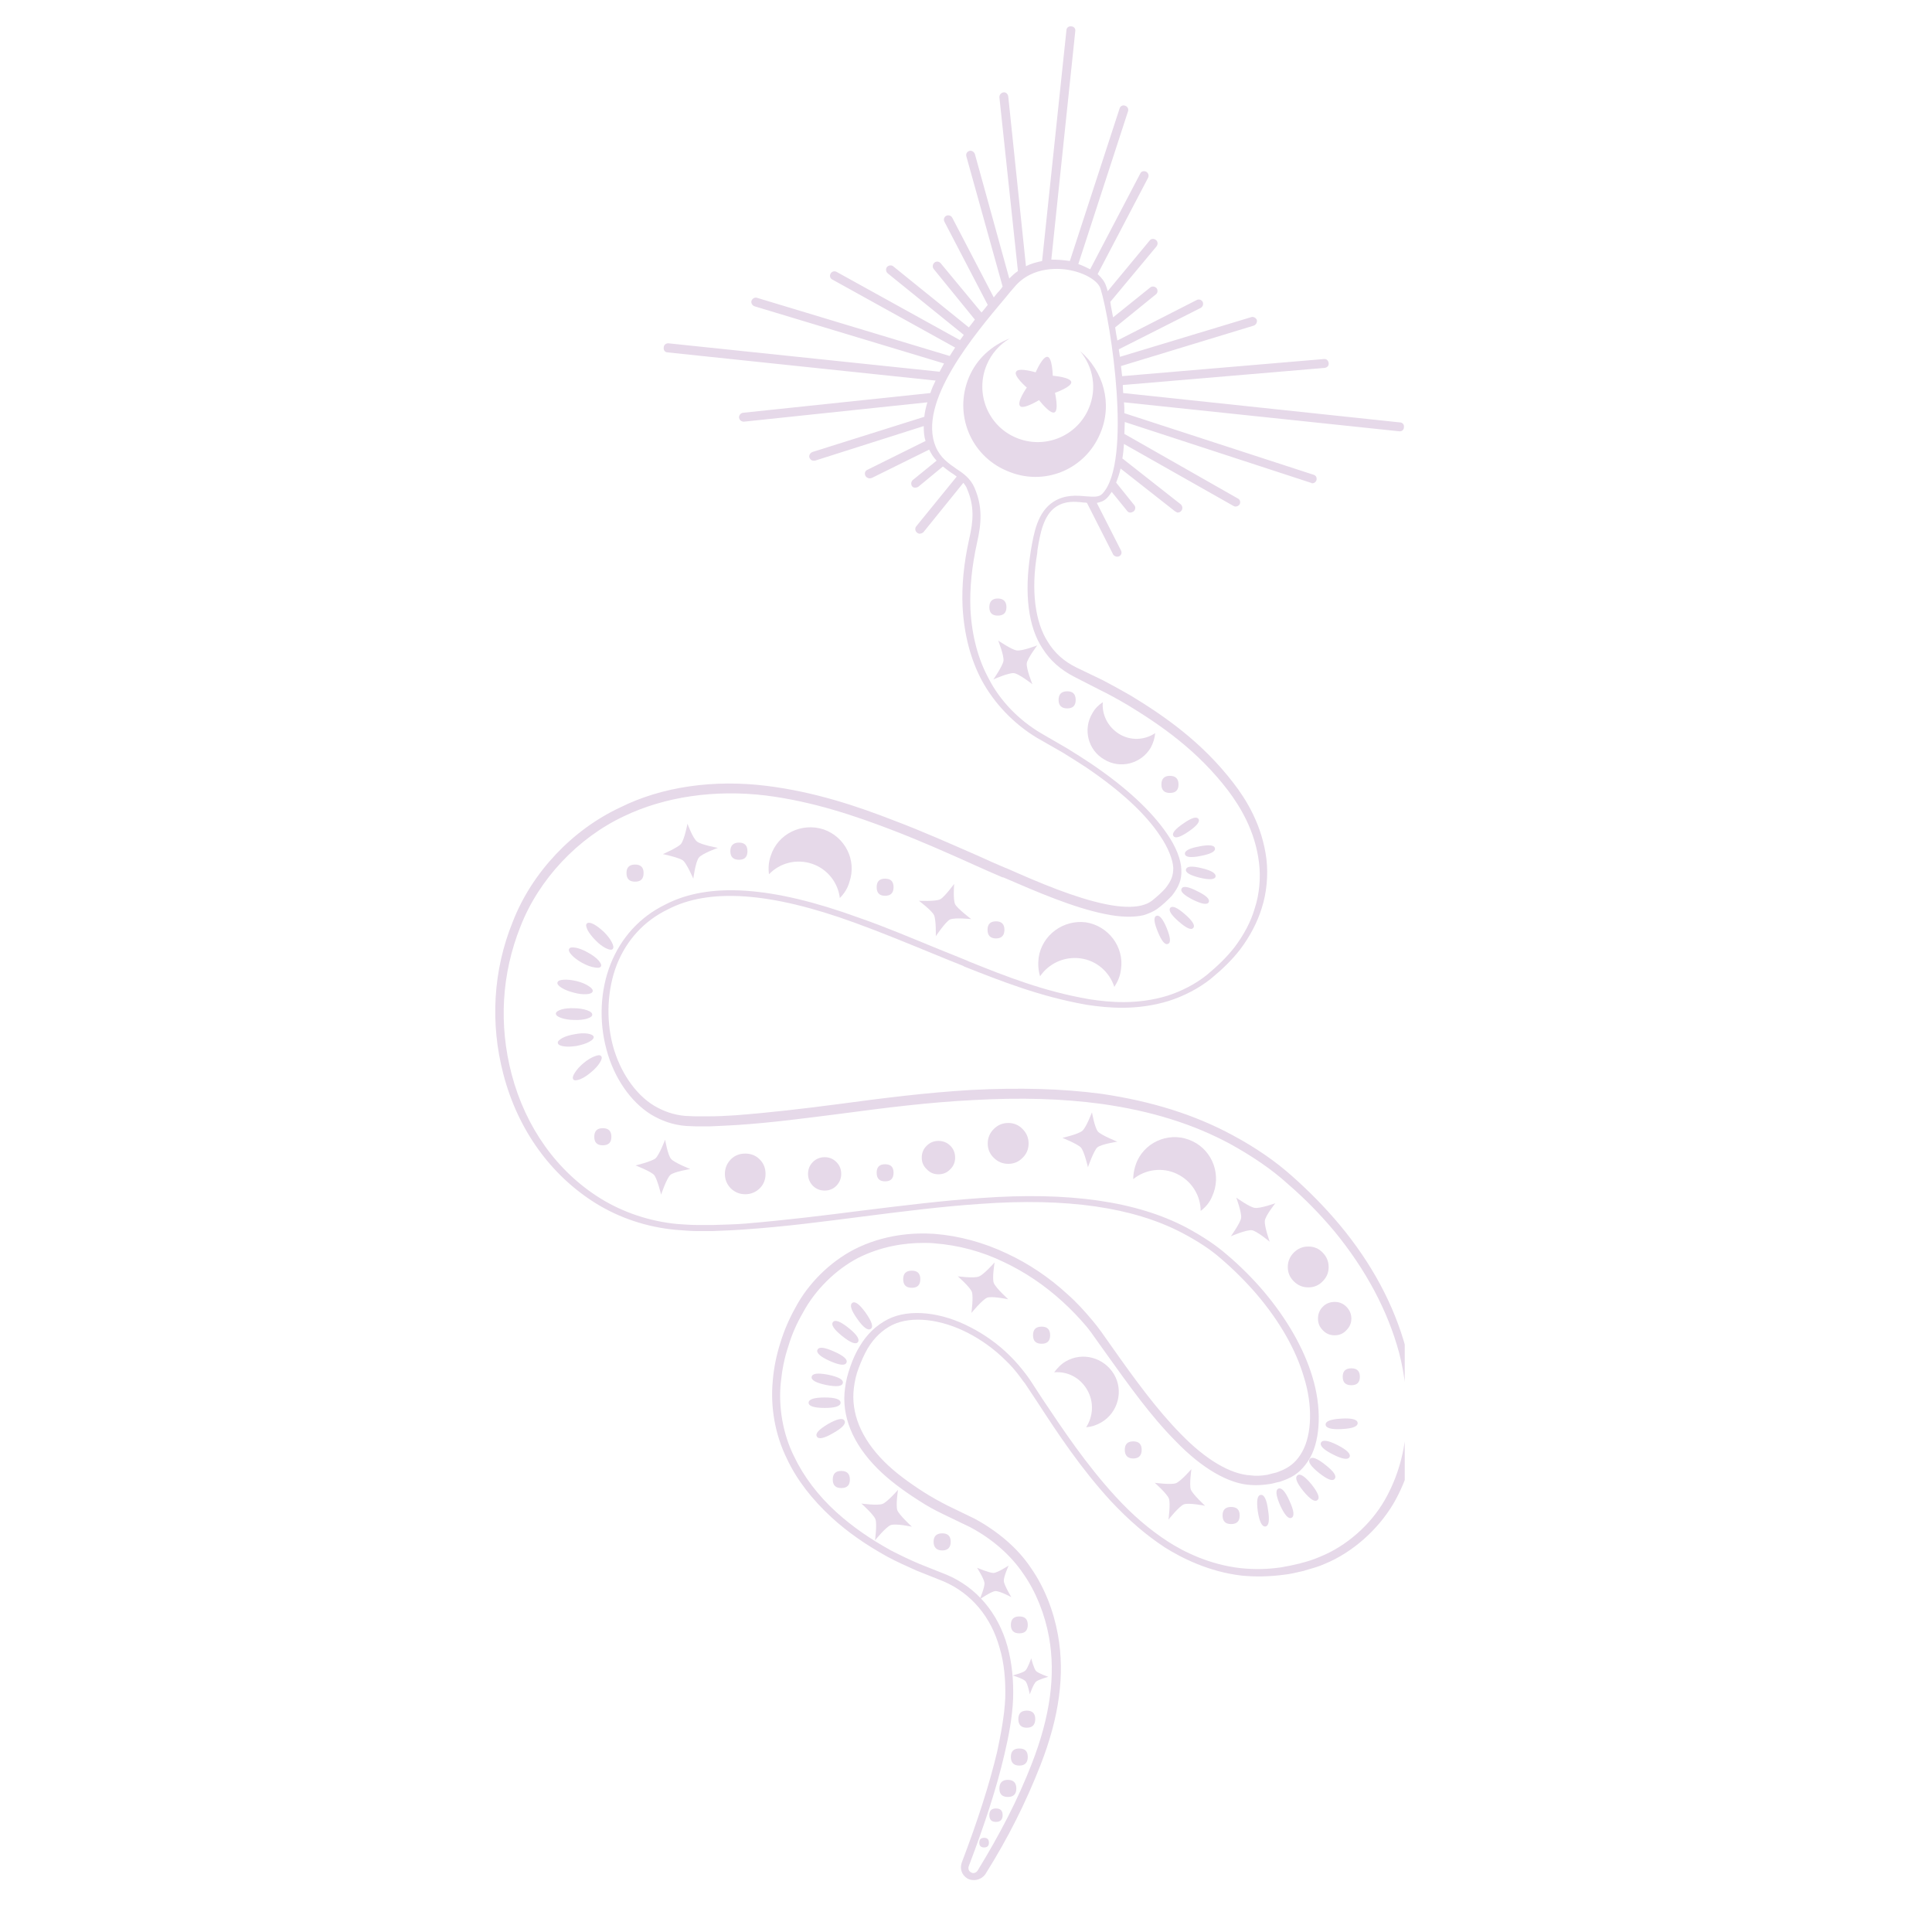<svg xmlns="http://www.w3.org/2000/svg" xmlns:xlink="http://www.w3.org/1999/xlink" width="50" viewBox="0 0 37.5 37.5" height="50" preserveAspectRatio="xMidYMid meet"><defs><clipPath id="d63ebcd13a"><path d="M 9.504 0.504 L 27.266 0.504 L 27.266 36.77 L 9.504 36.77 Z M 9.504 0.504 " clip-rule="nonzero"></path></clipPath></defs><g clip-path="url(#d63ebcd13a)"><path fill="#e6d9e9" d="M 27.289 26.176 C 27.059 25.328 26.625 24.52 26 23.77 C 25.711 23.426 25.406 23.117 25.07 22.82 C 24.754 22.539 24.371 22.273 23.926 22.035 C 23.199 21.641 22.363 21.375 21.371 21.23 C 20.605 21.129 19.785 21.109 18.855 21.156 C 17.98 21.207 17.129 21.316 16.309 21.426 C 15.594 21.52 14.926 21.598 14.27 21.648 C 14.09 21.66 13.918 21.668 13.746 21.668 L 13.492 21.668 L 13.305 21.66 C 13.07 21.641 12.875 21.566 12.695 21.461 C 12.328 21.238 12.031 20.797 11.895 20.293 C 11.758 19.77 11.789 19.199 11.973 18.723 C 12.16 18.25 12.5 17.875 12.961 17.652 C 13.762 17.234 14.949 17.312 16.59 17.91 C 17.109 18.098 17.617 18.309 18.16 18.531 C 18.332 18.602 18.512 18.676 18.691 18.746 L 18.719 18.762 C 19.441 19.047 20.188 19.344 21.098 19.504 C 21.512 19.566 22.066 19.617 22.68 19.43 C 22.977 19.336 23.27 19.184 23.5 19 C 23.723 18.816 23.91 18.637 24.07 18.43 C 24.262 18.176 24.406 17.902 24.492 17.621 C 24.586 17.328 24.617 16.988 24.582 16.68 C 24.5 16.012 24.184 15.512 23.945 15.203 C 23.328 14.398 22.594 13.895 21.953 13.504 C 21.742 13.383 21.57 13.289 21.406 13.203 L 20.895 12.957 C 20.648 12.836 20.469 12.672 20.34 12.461 C 20.09 12.078 20.008 11.453 20.133 10.734 L 20.137 10.676 C 20.188 10.359 20.254 9.992 20.504 9.832 C 20.684 9.719 20.859 9.734 21.031 9.754 C 21.051 9.754 21.074 9.754 21.098 9.762 L 21.602 10.754 C 21.613 10.785 21.645 10.797 21.672 10.805 C 21.688 10.805 21.707 10.805 21.723 10.797 C 21.766 10.777 21.781 10.727 21.758 10.684 L 21.289 9.762 C 21.363 9.746 21.426 9.727 21.484 9.668 C 21.52 9.633 21.551 9.59 21.578 9.547 L 21.879 9.918 C 21.895 9.941 21.918 9.949 21.938 9.949 C 21.961 9.949 21.98 9.941 22.004 9.926 C 22.039 9.898 22.047 9.84 22.016 9.805 L 21.664 9.367 C 21.699 9.277 21.73 9.191 21.75 9.094 L 22.809 9.926 C 22.824 9.934 22.84 9.941 22.852 9.949 C 22.883 9.949 22.91 9.941 22.93 9.914 C 22.961 9.875 22.953 9.82 22.918 9.789 L 21.785 8.898 C 21.801 8.812 21.809 8.719 21.816 8.617 L 23.941 9.82 C 23.953 9.828 23.961 9.828 23.977 9.832 C 24.012 9.832 24.039 9.82 24.062 9.789 C 24.082 9.746 24.07 9.695 24.027 9.676 L 21.824 8.422 C 21.824 8.344 21.832 8.27 21.832 8.191 L 25.445 9.371 C 25.453 9.371 25.457 9.371 25.457 9.379 C 25.5 9.387 25.539 9.359 25.551 9.324 C 25.566 9.277 25.547 9.23 25.496 9.215 L 21.824 8.02 C 21.824 7.949 21.824 7.875 21.816 7.809 L 27.156 8.371 C 27.207 8.379 27.25 8.344 27.25 8.293 C 27.258 8.242 27.223 8.199 27.172 8.199 L 21.801 7.629 C 21.801 7.582 21.793 7.531 21.793 7.473 L 25.711 7.141 C 25.762 7.133 25.797 7.098 25.789 7.047 C 25.781 6.996 25.746 6.961 25.695 6.969 L 21.781 7.301 C 21.773 7.234 21.766 7.168 21.758 7.105 L 24.336 6.32 C 24.379 6.305 24.406 6.254 24.395 6.211 C 24.379 6.168 24.328 6.141 24.285 6.156 L 21.738 6.926 C 21.73 6.875 21.723 6.824 21.715 6.781 L 23.305 5.977 C 23.348 5.953 23.363 5.902 23.344 5.859 C 23.32 5.816 23.27 5.801 23.227 5.824 L 21.688 6.609 C 21.672 6.523 21.656 6.434 21.645 6.355 L 22.434 5.715 C 22.473 5.688 22.477 5.629 22.449 5.594 C 22.422 5.559 22.363 5.551 22.328 5.578 L 21.605 6.16 C 21.586 6.055 21.562 5.945 21.551 5.859 L 22.449 4.781 C 22.477 4.742 22.477 4.688 22.434 4.656 C 22.398 4.629 22.34 4.629 22.312 4.672 L 21.5 5.652 C 21.492 5.613 21.477 5.578 21.469 5.551 C 21.441 5.465 21.383 5.391 21.305 5.32 L 22.285 3.449 C 22.305 3.406 22.289 3.355 22.246 3.332 C 22.203 3.312 22.152 3.324 22.133 3.367 L 21.16 5.227 C 21.09 5.191 21.008 5.152 20.93 5.125 L 21.895 2.16 C 21.91 2.117 21.887 2.066 21.836 2.051 C 21.793 2.035 21.742 2.059 21.73 2.109 L 20.766 5.066 C 20.641 5.047 20.52 5.039 20.406 5.039 L 20.871 0.605 C 20.879 0.555 20.844 0.512 20.793 0.512 C 20.742 0.504 20.699 0.539 20.699 0.59 L 20.227 5.066 C 20.117 5.09 20.008 5.117 19.914 5.168 L 19.57 1.871 C 19.562 1.82 19.52 1.785 19.477 1.793 C 19.426 1.801 19.398 1.844 19.398 1.887 L 19.758 5.262 C 19.691 5.305 19.641 5.355 19.59 5.406 L 18.922 2.988 C 18.906 2.945 18.855 2.914 18.812 2.93 C 18.77 2.945 18.742 2.988 18.758 3.039 L 19.461 5.562 C 19.441 5.594 19.418 5.621 19.391 5.652 C 19.355 5.688 19.324 5.73 19.289 5.773 L 18.484 4.227 C 18.461 4.184 18.41 4.168 18.367 4.188 C 18.324 4.211 18.309 4.262 18.332 4.305 L 19.172 5.918 C 19.129 5.969 19.094 6.02 19.051 6.066 L 18.258 5.109 C 18.23 5.074 18.172 5.066 18.137 5.098 C 18.102 5.125 18.094 5.184 18.121 5.219 L 18.922 6.203 C 18.887 6.254 18.844 6.305 18.805 6.355 L 17.336 5.168 C 17.301 5.141 17.246 5.148 17.215 5.184 C 17.188 5.219 17.195 5.277 17.23 5.305 L 18.707 6.5 C 18.684 6.535 18.656 6.57 18.633 6.602 L 16.238 5.277 C 16.191 5.254 16.145 5.27 16.121 5.312 C 16.098 5.355 16.113 5.406 16.156 5.426 L 18.539 6.746 C 18.504 6.801 18.469 6.852 18.434 6.91 L 14.695 5.781 C 14.652 5.766 14.602 5.793 14.586 5.84 C 14.574 5.883 14.602 5.93 14.645 5.945 L 18.324 7.055 C 18.297 7.105 18.266 7.164 18.238 7.215 L 12.977 6.664 C 12.926 6.66 12.883 6.695 12.883 6.746 C 12.875 6.797 12.91 6.84 12.961 6.84 L 18.16 7.387 C 18.121 7.465 18.086 7.543 18.059 7.629 L 14.422 8.012 C 14.371 8.02 14.344 8.062 14.344 8.105 C 14.352 8.148 14.379 8.176 14.422 8.184 C 14.43 8.184 14.438 8.184 14.445 8.184 L 18 7.809 C 17.973 7.902 17.949 7.996 17.941 8.09 L 15.77 8.773 C 15.727 8.789 15.695 8.84 15.711 8.883 C 15.727 8.918 15.754 8.941 15.781 8.941 C 15.797 8.941 15.805 8.941 15.82 8.941 L 17.93 8.27 C 17.93 8.371 17.934 8.465 17.965 8.559 L 16.832 9.121 C 16.789 9.141 16.777 9.191 16.797 9.234 C 16.812 9.266 16.84 9.277 16.871 9.285 C 16.883 9.285 16.898 9.285 16.922 9.277 L 18.035 8.727 C 18.078 8.812 18.121 8.883 18.18 8.941 L 17.719 9.316 C 17.684 9.344 17.676 9.402 17.703 9.438 C 17.719 9.461 17.742 9.465 17.762 9.465 C 17.785 9.465 17.805 9.461 17.828 9.445 L 18.301 9.055 C 18.359 9.098 18.41 9.141 18.469 9.18 C 18.504 9.199 18.531 9.223 18.57 9.25 L 17.785 10.215 C 17.754 10.25 17.762 10.309 17.797 10.336 C 17.812 10.352 17.828 10.352 17.84 10.359 C 17.871 10.359 17.898 10.352 17.922 10.332 L 18.699 9.371 C 18.727 9.41 18.758 9.445 18.77 9.488 C 18.914 9.82 18.895 10.105 18.812 10.461 C 18.707 10.934 18.664 11.367 18.684 11.785 C 18.715 12.332 18.844 12.809 19.059 13.211 C 19.297 13.648 19.672 14.047 20.125 14.32 L 20.637 14.613 C 20.801 14.715 20.961 14.816 21.082 14.895 C 21.75 15.348 22.234 15.793 22.52 16.227 C 22.672 16.449 22.766 16.688 22.773 16.844 C 22.773 16.996 22.738 17.09 22.621 17.242 C 22.551 17.32 22.465 17.398 22.363 17.48 C 22.297 17.531 22.242 17.551 22.16 17.574 C 21.996 17.617 21.742 17.609 21.465 17.551 C 20.871 17.43 20.188 17.141 19.535 16.852 L 19.512 16.844 C 19.34 16.773 19.168 16.695 18.988 16.613 C 18.461 16.383 17.922 16.141 17.352 15.926 C 16.66 15.656 15.824 15.371 14.883 15.254 C 13.852 15.125 12.844 15.27 12.039 15.672 C 11.109 16.105 10.324 16.934 9.953 17.891 C 9.57 18.832 9.512 19.863 9.77 20.848 C 10.051 21.93 10.691 22.812 11.562 23.355 C 12.023 23.641 12.559 23.82 13.117 23.871 C 13.25 23.879 13.387 23.895 13.508 23.895 L 13.832 23.895 C 14.039 23.887 14.25 23.879 14.457 23.863 C 15.25 23.809 16.012 23.707 16.746 23.613 C 17.539 23.512 18.281 23.418 19.031 23.367 C 20.715 23.246 21.996 23.434 22.945 23.93 C 23.254 24.094 23.5 24.254 23.703 24.434 C 23.945 24.641 24.184 24.879 24.395 25.125 C 24.84 25.648 25.156 26.203 25.309 26.73 C 25.48 27.27 25.465 27.84 25.277 28.176 C 25.18 28.352 25.062 28.457 24.902 28.531 C 24.875 28.543 24.855 28.551 24.816 28.566 L 24.773 28.582 C 24.719 28.594 24.66 28.609 24.602 28.625 C 24.488 28.645 24.379 28.652 24.277 28.637 C 23.883 28.617 23.398 28.328 22.918 27.832 C 22.449 27.355 22.016 26.758 21.586 26.148 L 21.371 25.844 C 21.32 25.773 21.262 25.699 21.203 25.629 C 21.059 25.457 20.902 25.281 20.715 25.117 C 20.363 24.793 19.965 24.527 19.547 24.332 C 19.094 24.117 18.621 23.988 18.137 23.949 C 17.742 23.922 17.152 23.957 16.574 24.254 C 16.105 24.5 15.688 24.91 15.438 25.383 C 15.32 25.594 15.223 25.816 15.148 26.059 C 15.07 26.305 15.02 26.551 15 26.793 C 14.949 27.32 15.047 27.852 15.273 28.312 C 15.465 28.723 15.762 29.105 16.145 29.457 C 16.453 29.738 16.805 29.984 17.223 30.215 C 17.41 30.316 17.605 30.402 17.797 30.488 L 18.316 30.695 C 18.852 30.926 19.238 31.387 19.402 31.984 C 19.492 32.281 19.52 32.605 19.512 32.957 C 19.496 33.305 19.426 33.664 19.355 34 C 19.203 34.637 18.98 35.332 18.668 36.152 C 18.625 36.27 18.668 36.391 18.77 36.457 C 18.812 36.484 18.855 36.492 18.906 36.492 C 18.992 36.492 19.074 36.449 19.125 36.379 C 19.57 35.672 19.914 34.98 20.195 34.262 C 20.562 33.324 20.672 32.504 20.535 31.734 C 20.449 31.258 20.27 30.805 20.008 30.43 C 19.758 30.055 19.375 29.727 18.922 29.48 L 18.391 29.223 C 18.23 29.141 18.078 29.055 17.941 28.969 C 17.633 28.773 17.367 28.574 17.164 28.371 C 16.711 27.918 16.512 27.422 16.574 26.938 C 16.59 26.809 16.617 26.68 16.668 26.551 C 16.719 26.414 16.777 26.285 16.84 26.176 C 16.965 25.969 17.121 25.816 17.324 25.715 C 17.699 25.535 18.266 25.602 18.793 25.875 C 19.043 26.004 19.297 26.184 19.512 26.398 C 19.629 26.508 19.723 26.621 19.809 26.738 C 19.836 26.773 19.863 26.816 19.895 26.852 L 20.133 27.211 C 20.547 27.848 20.98 28.5 21.555 29.129 C 21.91 29.508 22.246 29.797 22.609 30.035 C 22.938 30.242 23.465 30.508 24.098 30.582 C 24.363 30.609 24.645 30.602 24.918 30.566 C 25.035 30.555 25.164 30.523 25.316 30.488 L 25.336 30.48 C 25.457 30.445 25.594 30.41 25.719 30.352 C 26.242 30.137 26.738 29.703 27.043 29.191 C 27.309 28.738 27.469 28.199 27.488 27.629 C 27.48 27.168 27.426 26.688 27.289 26.176 Z M 27.301 27.629 C 27.273 28.176 27.129 28.68 26.875 29.121 C 26.598 29.602 26.129 30.012 25.625 30.215 C 25.508 30.266 25.379 30.309 25.266 30.336 L 25.242 30.344 C 25.098 30.379 24.984 30.402 24.867 30.422 C 24.602 30.461 24.344 30.465 24.082 30.438 C 23.48 30.371 22.977 30.121 22.664 29.918 C 22.312 29.688 21.988 29.414 21.645 29.039 C 21.082 28.422 20.648 27.773 20.23 27.148 L 19.996 26.789 C 19.965 26.746 19.938 26.703 19.906 26.664 C 19.82 26.551 19.715 26.426 19.598 26.312 C 19.375 26.09 19.109 25.902 18.844 25.766 C 18.273 25.465 17.656 25.398 17.238 25.605 C 17.008 25.723 16.828 25.895 16.691 26.125 C 16.617 26.242 16.555 26.379 16.504 26.527 C 16.453 26.672 16.418 26.809 16.402 26.945 C 16.328 27.48 16.547 28.02 17.035 28.508 C 17.246 28.719 17.52 28.926 17.84 29.129 C 17.984 29.223 18.137 29.309 18.301 29.387 L 18.836 29.645 C 19.266 29.875 19.621 30.188 19.863 30.547 C 20.109 30.898 20.281 31.332 20.363 31.785 C 20.492 32.52 20.383 33.316 20.031 34.223 C 19.758 34.93 19.402 35.613 18.973 36.312 C 18.941 36.355 18.887 36.371 18.844 36.34 C 18.805 36.32 18.785 36.27 18.805 36.219 C 19.117 35.398 19.348 34.691 19.496 34.051 C 19.578 33.707 19.648 33.34 19.664 32.98 C 19.676 32.613 19.641 32.273 19.555 31.957 C 19.375 31.309 18.957 30.812 18.375 30.566 L 17.855 30.359 C 17.66 30.277 17.477 30.188 17.293 30.094 C 16.883 29.867 16.547 29.633 16.242 29.359 C 15.875 29.027 15.594 28.652 15.41 28.262 C 15.199 27.84 15.105 27.312 15.156 26.832 C 15.18 26.594 15.223 26.363 15.301 26.133 C 15.371 25.895 15.465 25.688 15.582 25.484 C 15.82 25.039 16.215 24.648 16.652 24.418 C 17.109 24.188 17.562 24.125 17.922 24.125 C 18 24.125 18.07 24.125 18.137 24.133 C 18.598 24.168 19.059 24.289 19.492 24.5 C 19.895 24.691 20.273 24.945 20.621 25.262 C 20.793 25.418 20.953 25.586 21.098 25.758 C 21.152 25.824 21.203 25.895 21.254 25.969 L 21.469 26.27 C 21.91 26.887 22.34 27.492 22.824 27.977 C 23.328 28.5 23.852 28.805 24.285 28.824 C 24.398 28.832 24.523 28.824 24.645 28.805 C 24.711 28.797 24.766 28.773 24.84 28.762 L 24.883 28.746 C 24.926 28.73 24.961 28.719 24.992 28.703 C 25.18 28.625 25.316 28.488 25.43 28.293 C 25.637 27.918 25.652 27.305 25.473 26.723 C 25.309 26.176 24.984 25.605 24.523 25.059 C 24.309 24.809 24.062 24.562 23.816 24.355 C 23.602 24.168 23.348 24 23.031 23.828 C 22.059 23.316 20.75 23.129 19.035 23.254 C 18.289 23.305 17.539 23.398 16.746 23.496 C 16.012 23.59 15.25 23.684 14.465 23.75 C 14.266 23.766 14.055 23.77 13.848 23.777 L 13.531 23.777 C 13.406 23.777 13.27 23.766 13.148 23.758 C 12.613 23.707 12.098 23.535 11.656 23.262 C 10.816 22.742 10.203 21.887 9.93 20.848 C 9.68 19.891 9.734 18.906 10.102 17.984 C 10.461 17.062 11.219 16.262 12.109 15.844 C 12.895 15.465 13.875 15.32 14.867 15.441 C 15.797 15.559 16.617 15.844 17.301 16.105 C 17.863 16.32 18.402 16.559 18.93 16.797 C 19.102 16.875 19.281 16.953 19.453 17.027 L 19.477 17.031 C 20.145 17.32 20.836 17.617 21.434 17.738 C 21.738 17.805 22.012 17.809 22.203 17.762 C 22.297 17.73 22.371 17.703 22.457 17.645 C 22.566 17.566 22.656 17.48 22.746 17.387 C 22.887 17.207 22.938 17.07 22.93 16.883 C 22.926 16.688 22.824 16.43 22.652 16.184 C 22.348 15.738 21.852 15.277 21.168 14.816 C 21.047 14.734 20.879 14.629 20.715 14.527 L 20.203 14.23 C 19.77 13.973 19.41 13.598 19.195 13.18 C 18.988 12.801 18.863 12.348 18.836 11.82 C 18.82 11.418 18.863 10.992 18.965 10.531 C 19.051 10.156 19.074 9.832 18.914 9.465 C 18.836 9.285 18.699 9.188 18.555 9.094 C 18.41 8.992 18.258 8.891 18.164 8.676 C 17.797 7.809 18.922 6.484 19.52 5.773 C 19.578 5.699 19.633 5.637 19.684 5.578 C 20.043 5.141 20.613 5.211 20.777 5.246 C 21.074 5.305 21.32 5.457 21.363 5.609 C 21.562 6.254 21.98 8.969 21.398 9.582 C 21.332 9.652 21.238 9.645 21.074 9.633 C 20.895 9.617 20.672 9.598 20.449 9.738 C 20.133 9.941 20.066 10.352 20.008 10.691 L 20 10.746 C 19.879 11.52 19.957 12.172 20.238 12.59 C 20.383 12.82 20.586 13 20.852 13.137 L 21.348 13.391 C 21.508 13.469 21.68 13.562 21.887 13.684 C 22.516 14.066 23.242 14.562 23.84 15.348 C 24.062 15.645 24.363 16.117 24.438 16.75 C 24.473 17.039 24.445 17.355 24.355 17.629 C 24.277 17.898 24.141 18.148 23.961 18.387 C 23.809 18.582 23.629 18.754 23.422 18.926 C 23.207 19.098 22.93 19.242 22.656 19.328 C 22.074 19.504 21.543 19.457 21.145 19.395 C 20.254 19.242 19.52 18.949 18.801 18.66 L 18.77 18.645 C 18.59 18.574 18.418 18.5 18.238 18.43 C 17.691 18.207 17.18 17.988 16.66 17.809 C 14.984 17.199 13.754 17.117 12.91 17.559 C 12.422 17.797 12.055 18.199 11.852 18.711 C 11.652 19.215 11.621 19.82 11.773 20.375 C 11.918 20.922 12.242 21.387 12.637 21.633 C 12.84 21.754 13.062 21.836 13.32 21.855 L 13.516 21.863 L 13.773 21.863 C 13.945 21.855 14.129 21.848 14.309 21.836 C 14.969 21.793 15.645 21.703 16.352 21.613 C 17.172 21.504 18.023 21.395 18.895 21.352 C 19.812 21.301 20.621 21.324 21.375 21.426 C 22.348 21.562 23.168 21.82 23.883 22.207 C 24.312 22.445 24.688 22.699 24.996 22.98 C 25.328 23.266 25.625 23.57 25.906 23.906 C 26.508 24.641 26.934 25.434 27.156 26.254 C 27.273 26.707 27.324 27.176 27.301 27.629 Z M 27.301 27.629 " fill-opacity="1" fill-rule="nonzero"></path></g><path fill="#e6d9e9" d="M 21.355 8.414 C 21.602 7.84 21.418 7.199 20.965 6.816 C 21.219 7.121 21.297 7.543 21.133 7.926 C 20.902 8.473 20.27 8.727 19.723 8.496 C 19.172 8.266 18.922 7.629 19.152 7.082 C 19.246 6.859 19.402 6.688 19.598 6.57 C 19.254 6.703 18.957 6.961 18.805 7.328 C 18.512 8.035 18.836 8.84 19.539 9.137 C 20.254 9.453 21.059 9.121 21.355 8.414 Z M 21.355 8.414 " fill-opacity="1" fill-rule="nonzero"></path><path fill="#e6d9e9" d="M 19.93 7.523 C 19.93 7.523 19.727 7.809 19.801 7.883 C 19.863 7.953 20.168 7.766 20.168 7.766 C 20.168 7.766 20.383 8.047 20.469 8.004 C 20.555 7.961 20.477 7.625 20.477 7.625 C 20.477 7.625 20.809 7.508 20.793 7.414 C 20.777 7.32 20.434 7.293 20.434 7.293 C 20.434 7.293 20.426 6.938 20.332 6.926 C 20.238 6.91 20.102 7.227 20.102 7.227 C 20.102 7.227 19.766 7.125 19.723 7.215 C 19.664 7.293 19.93 7.523 19.93 7.523 Z M 19.93 7.523 " fill-opacity="1" fill-rule="nonzero"></path><path fill="#e6d9e9" d="M 16.316 27.227 C 16.316 27.293 16.211 27.328 16.008 27.328 C 15.801 27.328 15.695 27.293 15.695 27.227 C 15.695 27.16 15.801 27.125 16.008 27.125 C 16.211 27.125 16.316 27.16 16.316 27.227 Z M 16.316 27.227 " fill-opacity="1" fill-rule="nonzero"></path><path fill="#e6d9e9" d="M 16.391 27.574 C 16.426 27.633 16.352 27.715 16.172 27.816 C 15.992 27.922 15.887 27.941 15.855 27.883 C 15.82 27.824 15.895 27.746 16.07 27.641 C 16.25 27.539 16.355 27.516 16.391 27.574 Z M 16.391 27.574 " fill-opacity="1" fill-rule="nonzero"></path><path fill="#e6d9e9" d="M 16.078 26.684 C 16.281 26.727 16.375 26.781 16.359 26.844 C 16.348 26.91 16.238 26.922 16.039 26.883 C 15.836 26.84 15.742 26.789 15.754 26.723 C 15.77 26.656 15.875 26.645 16.078 26.684 Z M 16.078 26.684 " fill-opacity="1" fill-rule="nonzero"></path><path fill="#e6d9e9" d="M 16.191 26.234 C 16.379 26.316 16.457 26.391 16.43 26.449 C 16.402 26.512 16.297 26.5 16.109 26.418 C 15.918 26.332 15.84 26.258 15.867 26.199 C 15.895 26.137 16 26.148 16.191 26.234 Z M 16.191 26.234 " fill-opacity="1" fill-rule="nonzero"></path><path fill="#e6d9e9" d="M 16.473 25.777 C 16.633 25.906 16.691 25.996 16.652 26.051 C 16.609 26.102 16.508 26.062 16.348 25.934 C 16.188 25.805 16.125 25.715 16.168 25.66 C 16.211 25.609 16.312 25.648 16.473 25.777 Z M 16.473 25.777 " fill-opacity="1" fill-rule="nonzero"></path><path fill="#e6d9e9" d="M 16.805 25.484 C 16.922 25.652 16.957 25.754 16.902 25.793 C 16.848 25.832 16.758 25.77 16.641 25.602 C 16.52 25.434 16.488 25.328 16.543 25.289 C 16.598 25.25 16.684 25.316 16.805 25.484 Z M 16.805 25.484 " fill-opacity="1" fill-rule="nonzero"></path><path fill="#e6d9e9" d="M 25.965 28.051 C 26.148 28.145 26.223 28.223 26.195 28.281 C 26.164 28.34 26.055 28.324 25.871 28.23 C 25.688 28.137 25.613 28.062 25.641 28 C 25.672 27.941 25.781 27.957 25.965 28.051 Z M 25.965 28.051 " fill-opacity="1" fill-rule="nonzero"></path><path fill="#e6d9e9" d="M 26.352 27.621 C 26.355 27.688 26.254 27.727 26.047 27.738 C 25.84 27.75 25.734 27.719 25.73 27.652 C 25.727 27.586 25.828 27.547 26.035 27.535 C 26.242 27.523 26.348 27.551 26.352 27.621 Z M 26.352 27.621 " fill-opacity="1" fill-rule="nonzero"></path><path fill="#e6d9e9" d="M 25.727 28.434 C 25.891 28.562 25.949 28.652 25.906 28.703 C 25.867 28.758 25.766 28.719 25.602 28.59 C 25.441 28.461 25.383 28.371 25.422 28.32 C 25.465 28.266 25.566 28.305 25.727 28.434 Z M 25.727 28.434 " fill-opacity="1" fill-rule="nonzero"></path><path fill="#e6d9e9" d="M 25.457 28.812 C 25.586 28.977 25.625 29.078 25.57 29.117 C 25.52 29.16 25.43 29.102 25.297 28.941 C 25.168 28.781 25.129 28.68 25.184 28.637 C 25.234 28.594 25.324 28.652 25.457 28.812 Z M 25.457 28.812 " fill-opacity="1" fill-rule="nonzero"></path><path fill="#e6d9e9" d="M 25.031 29.137 C 25.117 29.324 25.129 29.434 25.066 29.461 C 25.008 29.488 24.934 29.406 24.848 29.219 C 24.766 29.031 24.754 28.922 24.812 28.895 C 24.875 28.867 24.949 28.949 25.031 29.137 Z M 25.031 29.137 " fill-opacity="1" fill-rule="nonzero"></path><path fill="#e6d9e9" d="M 24.613 29.309 C 24.645 29.512 24.629 29.617 24.562 29.629 C 24.496 29.637 24.445 29.539 24.414 29.336 C 24.387 29.133 24.402 29.027 24.469 29.016 C 24.535 29.004 24.586 29.102 24.613 29.309 Z M 24.613 29.309 " fill-opacity="1" fill-rule="nonzero"></path><path fill="#e6d9e9" d="M 11.523 20.125 C 11.527 20.156 11.5 20.188 11.434 20.223 C 11.371 20.258 11.289 20.281 11.195 20.301 C 11.098 20.316 11.016 20.32 10.941 20.309 C 10.871 20.297 10.832 20.277 10.828 20.246 C 10.82 20.215 10.852 20.184 10.914 20.148 C 10.98 20.113 11.059 20.09 11.156 20.074 C 11.25 20.055 11.336 20.051 11.406 20.062 C 11.477 20.074 11.516 20.094 11.523 20.125 Z M 11.523 20.125 " fill-opacity="1" fill-rule="nonzero"></path><path fill="#e6d9e9" d="M 11.668 20.5 C 11.691 20.523 11.68 20.566 11.641 20.629 C 11.605 20.688 11.547 20.75 11.473 20.812 C 11.398 20.875 11.328 20.922 11.258 20.949 C 11.191 20.973 11.148 20.977 11.129 20.953 C 11.109 20.926 11.117 20.883 11.156 20.824 C 11.195 20.762 11.25 20.699 11.324 20.637 C 11.398 20.574 11.469 20.531 11.539 20.504 C 11.605 20.477 11.648 20.473 11.668 20.5 Z M 11.668 20.5 " fill-opacity="1" fill-rule="nonzero"></path><path fill="#e6d9e9" d="M 11.148 19.57 C 11.242 19.57 11.328 19.586 11.395 19.609 C 11.465 19.633 11.496 19.664 11.496 19.695 C 11.496 19.727 11.461 19.75 11.391 19.773 C 11.32 19.793 11.238 19.801 11.141 19.797 C 11.043 19.797 10.961 19.781 10.891 19.758 C 10.824 19.734 10.789 19.707 10.789 19.672 C 10.793 19.641 10.828 19.617 10.895 19.594 C 10.965 19.574 11.051 19.566 11.148 19.57 Z M 11.148 19.57 " fill-opacity="1" fill-rule="nonzero"></path><path fill="#e6d9e9" d="M 11.191 19.043 C 11.285 19.066 11.363 19.098 11.422 19.137 C 11.484 19.176 11.512 19.211 11.504 19.242 C 11.496 19.273 11.457 19.293 11.383 19.297 C 11.312 19.301 11.227 19.293 11.133 19.266 C 11.039 19.242 10.961 19.211 10.898 19.172 C 10.84 19.133 10.812 19.102 10.82 19.07 C 10.828 19.039 10.867 19.02 10.941 19.016 C 11.012 19.012 11.094 19.02 11.191 19.043 Z M 11.191 19.043 " fill-opacity="1" fill-rule="nonzero"></path><path fill="#e6d9e9" d="M 11.41 18.488 C 11.496 18.535 11.562 18.582 11.613 18.637 C 11.66 18.691 11.68 18.73 11.664 18.758 C 11.648 18.785 11.605 18.793 11.535 18.777 C 11.461 18.766 11.383 18.734 11.297 18.688 C 11.215 18.641 11.145 18.59 11.098 18.539 C 11.047 18.484 11.031 18.445 11.047 18.418 C 11.062 18.387 11.105 18.383 11.176 18.395 C 11.246 18.41 11.324 18.438 11.41 18.488 Z M 11.41 18.488 " fill-opacity="1" fill-rule="nonzero"></path><path fill="#e6d9e9" d="M 11.723 18.09 C 11.793 18.16 11.844 18.227 11.875 18.289 C 11.91 18.355 11.914 18.398 11.891 18.422 C 11.871 18.441 11.828 18.438 11.762 18.406 C 11.695 18.371 11.629 18.324 11.562 18.254 C 11.492 18.184 11.441 18.117 11.406 18.055 C 11.375 17.988 11.367 17.945 11.391 17.926 C 11.414 17.902 11.457 17.906 11.523 17.938 C 11.586 17.973 11.652 18.023 11.723 18.09 Z M 11.723 18.09 " fill-opacity="1" fill-rule="nonzero"></path><path fill="#e6d9e9" d="M 23.582 16.465 C 23.594 16.527 23.504 16.574 23.309 16.613 C 23.117 16.652 23.012 16.641 23 16.578 C 22.988 16.516 23.082 16.465 23.273 16.43 C 23.465 16.391 23.57 16.402 23.582 16.465 Z M 23.582 16.465 " fill-opacity="1" fill-rule="nonzero"></path><path fill="#e6d9e9" d="M 23.262 15.895 C 23.297 15.945 23.234 16.027 23.074 16.137 C 22.91 16.25 22.812 16.281 22.777 16.227 C 22.742 16.176 22.805 16.094 22.969 15.984 C 23.129 15.871 23.227 15.844 23.262 15.895 Z M 23.262 15.895 " fill-opacity="1" fill-rule="nonzero"></path><path fill="#e6d9e9" d="M 23.328 16.852 C 23.52 16.898 23.605 16.953 23.594 17.016 C 23.578 17.074 23.473 17.082 23.281 17.035 C 23.094 16.988 23.004 16.934 23.02 16.875 C 23.035 16.812 23.137 16.805 23.328 16.852 Z M 23.328 16.852 " fill-opacity="1" fill-rule="nonzero"></path><path fill="#e6d9e9" d="M 23.238 17.297 C 23.414 17.383 23.488 17.453 23.461 17.512 C 23.434 17.566 23.332 17.551 23.156 17.465 C 22.98 17.375 22.906 17.305 22.934 17.25 C 22.961 17.191 23.062 17.207 23.238 17.297 Z M 23.238 17.297 " fill-opacity="1" fill-rule="nonzero"></path><path fill="#e6d9e9" d="M 23 17.746 C 23.148 17.875 23.203 17.965 23.16 18.012 C 23.121 18.059 23.027 18.016 22.879 17.887 C 22.73 17.758 22.676 17.668 22.715 17.621 C 22.758 17.574 22.852 17.617 23 17.746 Z M 23 17.746 " fill-opacity="1" fill-rule="nonzero"></path><path fill="#e6d9e9" d="M 22.645 18.012 C 22.719 18.195 22.73 18.297 22.672 18.32 C 22.613 18.348 22.547 18.266 22.473 18.086 C 22.398 17.902 22.387 17.801 22.445 17.777 C 22.504 17.754 22.57 17.832 22.645 18.012 Z M 22.645 18.012 " fill-opacity="1" fill-rule="nonzero"></path><path fill="#e6d9e9" d="M 22.074 22.531 C 22.023 22.648 21.996 22.77 21.996 22.887 C 22.227 22.699 22.559 22.648 22.844 22.785 C 23.133 22.922 23.305 23.211 23.305 23.504 C 23.398 23.434 23.48 23.34 23.527 23.223 C 23.715 22.82 23.543 22.34 23.148 22.152 C 22.746 21.957 22.262 22.129 22.074 22.531 Z M 22.074 22.531 " fill-opacity="1" fill-rule="nonzero"></path><path fill="#e6d9e9" d="M 20.684 26.426 C 20.594 26.477 20.52 26.559 20.461 26.637 C 20.715 26.613 20.965 26.738 21.102 26.977 C 21.238 27.211 21.219 27.492 21.082 27.703 C 21.184 27.695 21.281 27.664 21.375 27.609 C 21.699 27.422 21.816 26.996 21.621 26.672 C 21.426 26.348 21.008 26.234 20.684 26.426 Z M 20.684 26.426 " fill-opacity="1" fill-rule="nonzero"></path><path fill="#e6d9e9" d="M 14.961 16.609 C 14.918 16.73 14.91 16.852 14.926 16.969 C 15.137 16.75 15.457 16.664 15.762 16.766 C 16.062 16.867 16.266 17.133 16.301 17.43 C 16.387 17.344 16.453 17.242 16.488 17.117 C 16.633 16.695 16.402 16.242 15.984 16.098 C 15.559 15.961 15.098 16.184 14.961 16.609 Z M 14.961 16.609 " fill-opacity="1" fill-rule="nonzero"></path><path fill="#e6d9e9" d="M 20.16 18.586 C 20.145 18.711 20.152 18.832 20.188 18.949 C 20.355 18.703 20.656 18.559 20.973 18.602 C 21.289 18.645 21.535 18.867 21.629 19.156 C 21.695 19.055 21.742 18.949 21.758 18.816 C 21.824 18.379 21.512 17.969 21.074 17.902 C 20.637 17.848 20.227 18.148 20.16 18.586 Z M 20.16 18.586 " fill-opacity="1" fill-rule="nonzero"></path><path fill="#e6d9e9" d="M 22.336 14.512 C 22.383 14.426 22.414 14.324 22.422 14.23 C 22.219 14.367 21.945 14.383 21.723 14.246 C 21.5 14.109 21.383 13.863 21.406 13.629 C 21.328 13.68 21.254 13.75 21.203 13.844 C 21.016 14.152 21.117 14.562 21.434 14.742 C 21.742 14.93 22.148 14.828 22.336 14.512 Z M 22.336 14.512 " fill-opacity="1" fill-rule="nonzero"></path><path fill="#e6d9e9" d="M 24.551 23.691 C 24.535 23.793 24.645 24.102 24.645 24.102 C 24.645 24.102 24.398 23.895 24.301 23.879 C 24.199 23.863 23.891 23.996 23.891 23.996 C 23.891 23.996 24.078 23.734 24.09 23.641 C 24.105 23.539 23.996 23.246 23.996 23.246 C 23.996 23.246 24.258 23.434 24.355 23.445 C 24.457 23.461 24.754 23.355 24.754 23.355 C 24.754 23.355 24.566 23.59 24.551 23.691 Z M 24.551 23.691 " fill-opacity="1" fill-rule="nonzero"></path><path fill="#e6d9e9" d="M 23.113 28.91 C 23.148 29.004 23.391 29.227 23.391 29.227 C 23.391 29.227 23.074 29.164 22.98 29.199 C 22.887 29.234 22.68 29.496 22.68 29.496 C 22.68 29.496 22.723 29.18 22.688 29.086 C 22.652 28.992 22.414 28.781 22.414 28.781 C 22.414 28.781 22.73 28.824 22.824 28.789 C 22.918 28.754 23.125 28.516 23.125 28.516 C 23.125 28.516 23.082 28.816 23.113 28.91 Z M 23.113 28.91 " fill-opacity="1" fill-rule="nonzero"></path><path fill="#e6d9e9" d="M 19.289 24.902 C 19.324 24.996 19.57 25.219 19.57 25.219 C 19.57 25.219 19.254 25.152 19.16 25.188 C 19.066 25.227 18.855 25.484 18.855 25.484 C 18.855 25.484 18.898 25.168 18.863 25.074 C 18.828 24.98 18.59 24.773 18.59 24.773 C 18.59 24.773 18.906 24.816 19 24.777 C 19.094 24.742 19.305 24.504 19.305 24.504 C 19.305 24.504 19.254 24.809 19.289 24.902 Z M 19.289 24.902 " fill-opacity="1" fill-rule="nonzero"></path><path fill="#e6d9e9" d="M 17.418 29.316 C 17.453 29.406 17.699 29.633 17.699 29.633 C 17.699 29.633 17.383 29.566 17.289 29.602 C 17.195 29.637 16.984 29.898 16.984 29.898 C 16.984 29.898 17.027 29.582 16.992 29.488 C 16.957 29.395 16.719 29.184 16.719 29.184 C 16.719 29.184 17.035 29.227 17.129 29.191 C 17.223 29.156 17.43 28.918 17.43 28.918 C 17.43 28.918 17.383 29.223 17.418 29.316 Z M 17.418 29.316 " fill-opacity="1" fill-rule="nonzero"></path><path fill="#e6d9e9" d="M 19.484 30.691 C 19.492 30.77 19.629 31 19.629 31 C 19.629 31 19.398 30.875 19.316 30.883 C 19.238 30.891 19.016 31.043 19.016 31.043 C 19.016 31.043 19.117 30.805 19.109 30.727 C 19.102 30.645 18.965 30.43 18.965 30.43 C 18.965 30.43 19.203 30.531 19.281 30.531 C 19.359 30.531 19.578 30.387 19.578 30.387 C 19.578 30.387 19.477 30.609 19.484 30.691 Z M 19.484 30.691 " fill-opacity="1" fill-rule="nonzero"></path><path fill="#e6d9e9" d="M 20.109 32.641 C 20.059 32.684 19.988 32.887 19.988 32.887 C 19.988 32.887 19.949 32.684 19.906 32.633 C 19.863 32.582 19.656 32.52 19.656 32.52 C 19.656 32.52 19.859 32.469 19.902 32.426 C 19.949 32.383 20.016 32.188 20.016 32.188 C 20.016 32.188 20.066 32.387 20.109 32.434 C 20.152 32.48 20.348 32.547 20.348 32.547 C 20.348 32.547 20.16 32.598 20.109 32.641 Z M 20.109 32.641 " fill-opacity="1" fill-rule="nonzero"></path><path fill="#e6d9e9" d="M 21.312 21.965 C 21.375 22.035 21.688 22.16 21.688 22.16 C 21.688 22.16 21.371 22.207 21.297 22.273 C 21.227 22.34 21.117 22.656 21.117 22.656 C 21.117 22.656 21.047 22.348 20.98 22.273 C 20.914 22.203 20.621 22.086 20.621 22.086 C 20.621 22.086 20.93 22.016 21.008 21.949 C 21.082 21.887 21.195 21.59 21.195 21.59 C 21.195 21.59 21.246 21.887 21.312 21.965 Z M 21.312 21.965 " fill-opacity="1" fill-rule="nonzero"></path><path fill="#e6d9e9" d="M 13.531 16.336 C 13.609 16.398 13.934 16.457 13.934 16.457 C 13.934 16.457 13.629 16.566 13.566 16.645 C 13.5 16.723 13.457 17.055 13.457 17.055 C 13.457 17.055 13.328 16.758 13.258 16.703 C 13.184 16.645 12.867 16.578 12.867 16.578 C 12.867 16.578 13.164 16.449 13.219 16.379 C 13.285 16.297 13.344 15.988 13.344 15.988 C 13.344 15.988 13.449 16.277 13.531 16.336 Z M 13.531 16.336 " fill-opacity="1" fill-rule="nonzero"></path><path fill="#e6d9e9" d="M 18.539 17.551 C 18.582 17.637 18.852 17.84 18.852 17.84 C 18.852 17.84 18.531 17.805 18.438 17.848 C 18.352 17.891 18.164 18.172 18.164 18.172 C 18.164 18.172 18.172 17.852 18.129 17.762 C 18.086 17.672 17.836 17.484 17.836 17.484 C 17.836 17.484 18.152 17.5 18.246 17.457 C 18.332 17.414 18.52 17.156 18.52 17.156 C 18.52 17.156 18.496 17.465 18.539 17.551 Z M 18.539 17.551 " fill-opacity="1" fill-rule="nonzero"></path><path fill="#e6d9e9" d="M 19.93 12.871 C 19.914 12.973 20.039 13.281 20.039 13.281 C 20.039 13.281 19.785 13.082 19.684 13.066 C 19.586 13.051 19.281 13.188 19.281 13.188 C 19.281 13.188 19.461 12.93 19.477 12.828 C 19.492 12.727 19.375 12.434 19.375 12.434 C 19.375 12.434 19.641 12.613 19.734 12.625 C 19.836 12.641 20.133 12.527 20.133 12.527 C 20.133 12.527 19.945 12.777 19.93 12.871 Z M 19.93 12.871 " fill-opacity="1" fill-rule="nonzero"></path><path fill="#e6d9e9" d="M 13.027 22.496 C 13.09 22.57 13.398 22.691 13.398 22.691 C 13.398 22.691 13.082 22.742 13.012 22.805 C 12.938 22.871 12.832 23.188 12.832 23.188 C 12.832 23.188 12.758 22.879 12.695 22.805 C 12.629 22.734 12.336 22.621 12.336 22.621 C 12.336 22.621 12.645 22.547 12.723 22.484 C 12.797 22.418 12.91 22.121 12.91 22.121 C 12.91 22.121 12.961 22.426 13.027 22.496 Z M 13.027 22.496 " fill-opacity="1" fill-rule="nonzero"></path><path fill="#e6d9e9" d="M 19.965 22.195 C 19.965 22.305 19.926 22.398 19.848 22.473 C 19.773 22.551 19.68 22.59 19.57 22.59 C 19.461 22.59 19.367 22.551 19.289 22.473 C 19.211 22.398 19.172 22.305 19.172 22.195 C 19.172 22.086 19.211 21.992 19.289 21.914 C 19.367 21.836 19.461 21.797 19.57 21.797 C 19.68 21.797 19.773 21.836 19.848 21.914 C 19.926 21.992 19.965 22.086 19.965 22.195 Z M 19.965 22.195 " fill-opacity="1" fill-rule="nonzero"></path><path fill="#e6d9e9" d="M 14.859 22.785 C 14.859 22.895 14.824 22.988 14.746 23.066 C 14.668 23.141 14.574 23.18 14.465 23.18 C 14.355 23.18 14.262 23.141 14.184 23.066 C 14.109 22.988 14.07 22.895 14.07 22.785 C 14.07 22.676 14.109 22.582 14.184 22.504 C 14.262 22.426 14.355 22.391 14.465 22.391 C 14.574 22.391 14.668 22.426 14.746 22.504 C 14.824 22.582 14.859 22.676 14.859 22.785 Z M 14.859 22.785 " fill-opacity="1" fill-rule="nonzero"></path><path fill="#e6d9e9" d="M 25.789 24.594 C 25.789 24.703 25.75 24.793 25.672 24.871 C 25.598 24.949 25.504 24.988 25.395 24.988 C 25.285 24.988 25.191 24.949 25.113 24.871 C 25.035 24.793 24.996 24.703 24.996 24.594 C 24.996 24.484 25.035 24.391 25.113 24.312 C 25.191 24.234 25.285 24.195 25.395 24.195 C 25.504 24.195 25.598 24.234 25.672 24.312 C 25.75 24.391 25.789 24.484 25.789 24.594 Z M 25.789 24.594 " fill-opacity="1" fill-rule="nonzero"></path><path fill="#e6d9e9" d="M 18.539 22.469 C 18.539 22.559 18.508 22.633 18.445 22.695 C 18.383 22.762 18.305 22.793 18.215 22.793 C 18.125 22.793 18.051 22.762 17.988 22.695 C 17.922 22.633 17.891 22.559 17.891 22.469 C 17.891 22.379 17.922 22.301 17.988 22.238 C 18.051 22.176 18.125 22.145 18.215 22.145 C 18.305 22.145 18.383 22.176 18.445 22.238 C 18.508 22.301 18.539 22.379 18.539 22.469 Z M 18.539 22.469 " fill-opacity="1" fill-rule="nonzero"></path><path fill="#e6d9e9" d="M 16.328 22.785 C 16.328 22.875 16.297 22.949 16.234 23.016 C 16.172 23.078 16.094 23.109 16.008 23.109 C 15.918 23.109 15.84 23.078 15.777 23.016 C 15.715 22.949 15.684 22.875 15.684 22.785 C 15.684 22.695 15.715 22.617 15.777 22.555 C 15.84 22.492 15.918 22.461 16.008 22.461 C 16.094 22.461 16.172 22.492 16.234 22.555 C 16.297 22.617 16.328 22.695 16.328 22.785 Z M 16.328 22.785 " fill-opacity="1" fill-rule="nonzero"></path><path fill="#e6d9e9" d="M 26.23 25.594 C 26.23 25.684 26.195 25.758 26.133 25.82 C 26.07 25.887 25.996 25.918 25.906 25.918 C 25.816 25.918 25.738 25.887 25.676 25.82 C 25.613 25.758 25.582 25.684 25.582 25.594 C 25.582 25.504 25.613 25.426 25.676 25.363 C 25.738 25.301 25.816 25.27 25.906 25.27 C 25.996 25.27 26.07 25.301 26.133 25.363 C 26.195 25.426 26.23 25.504 26.23 25.594 Z M 26.23 25.594 " fill-opacity="1" fill-rule="nonzero"></path><path fill="#e6d9e9" d="M 17.344 22.762 C 17.344 22.875 17.289 22.93 17.18 22.93 C 17.07 22.93 17.016 22.875 17.016 22.762 C 17.016 22.652 17.07 22.598 17.18 22.598 C 17.289 22.598 17.344 22.652 17.344 22.762 Z M 17.344 22.762 " fill-opacity="1" fill-rule="nonzero"></path><path fill="#e6d9e9" d="M 11.867 22.066 C 11.867 22.176 11.812 22.23 11.699 22.23 C 11.59 22.23 11.535 22.176 11.535 22.066 C 11.535 21.953 11.59 21.898 11.699 21.898 C 11.812 21.898 11.867 21.953 11.867 22.066 Z M 11.867 22.066 " fill-opacity="1" fill-rule="nonzero"></path><path fill="#e6d9e9" d="M 12.492 16.945 C 12.492 17.059 12.438 17.113 12.328 17.113 C 12.215 17.113 12.16 17.059 12.16 16.945 C 12.16 16.836 12.215 16.781 12.328 16.781 C 12.438 16.781 12.492 16.836 12.492 16.945 Z M 12.492 16.945 " fill-opacity="1" fill-rule="nonzero"></path><path fill="#e6d9e9" d="M 14.508 16.523 C 14.508 16.633 14.453 16.688 14.344 16.688 C 14.234 16.688 14.176 16.633 14.176 16.523 C 14.176 16.41 14.234 16.355 14.344 16.355 C 14.453 16.355 14.508 16.41 14.508 16.523 Z M 14.508 16.523 " fill-opacity="1" fill-rule="nonzero"></path><path fill="#e6d9e9" d="M 17.344 17.219 C 17.344 17.332 17.289 17.387 17.18 17.387 C 17.07 17.387 17.016 17.332 17.016 17.219 C 17.016 17.109 17.07 17.055 17.18 17.055 C 17.289 17.055 17.344 17.109 17.344 17.219 Z M 17.344 17.219 " fill-opacity="1" fill-rule="nonzero"></path><path fill="#e6d9e9" d="M 19.496 18.047 C 19.496 18.156 19.441 18.215 19.332 18.215 C 19.223 18.215 19.168 18.156 19.168 18.047 C 19.168 17.938 19.223 17.883 19.332 17.883 C 19.441 17.883 19.496 17.938 19.496 18.047 Z M 19.496 18.047 " fill-opacity="1" fill-rule="nonzero"></path><path fill="#e6d9e9" d="M 22.875 15.227 C 22.875 15.336 22.82 15.391 22.707 15.391 C 22.598 15.391 22.543 15.336 22.543 15.227 C 22.543 15.117 22.598 15.059 22.707 15.059 C 22.82 15.059 22.875 15.117 22.875 15.227 Z M 22.875 15.227 " fill-opacity="1" fill-rule="nonzero"></path><path fill="#e6d9e9" d="M 20.879 13.586 C 20.879 13.695 20.824 13.75 20.715 13.75 C 20.605 13.75 20.547 13.695 20.547 13.586 C 20.547 13.473 20.605 13.418 20.715 13.418 C 20.824 13.418 20.879 13.473 20.879 13.586 Z M 20.879 13.586 " fill-opacity="1" fill-rule="nonzero"></path><path fill="#e6d9e9" d="M 19.535 11.785 C 19.535 11.895 19.477 11.949 19.367 11.949 C 19.258 11.949 19.203 11.895 19.203 11.785 C 19.203 11.676 19.258 11.617 19.367 11.617 C 19.477 11.617 19.535 11.676 19.535 11.785 Z M 19.535 11.785 " fill-opacity="1" fill-rule="nonzero"></path><path fill="#e6d9e9" d="M 26.395 26.723 C 26.395 26.832 26.34 26.887 26.23 26.887 C 26.117 26.887 26.062 26.832 26.062 26.723 C 26.062 26.613 26.117 26.559 26.23 26.559 C 26.34 26.559 26.395 26.613 26.395 26.723 Z M 26.395 26.723 " fill-opacity="1" fill-rule="nonzero"></path><path fill="#e6d9e9" d="M 24.062 29.414 C 24.062 29.527 24.008 29.582 23.895 29.582 C 23.785 29.582 23.73 29.527 23.73 29.414 C 23.73 29.305 23.785 29.25 23.895 29.25 C 24.008 29.25 24.062 29.305 24.062 29.414 Z M 24.062 29.414 " fill-opacity="1" fill-rule="nonzero"></path><path fill="#e6d9e9" d="M 22.16 28.141 C 22.16 28.25 22.105 28.309 21.996 28.309 C 21.887 28.309 21.832 28.25 21.832 28.141 C 21.832 28.031 21.887 27.977 21.996 27.977 C 22.105 27.977 22.16 28.031 22.16 28.141 Z M 22.16 28.141 " fill-opacity="1" fill-rule="nonzero"></path><path fill="#e6d9e9" d="M 20.383 25.918 C 20.383 26.027 20.328 26.082 20.219 26.082 C 20.105 26.082 20.051 26.027 20.051 25.918 C 20.051 25.805 20.105 25.75 20.219 25.75 C 20.328 25.75 20.383 25.805 20.383 25.918 Z M 20.383 25.918 " fill-opacity="1" fill-rule="nonzero"></path><path fill="#e6d9e9" d="M 17.863 24.828 C 17.863 24.941 17.809 24.996 17.699 24.996 C 17.586 24.996 17.531 24.941 17.531 24.828 C 17.531 24.719 17.586 24.664 17.699 24.664 C 17.809 24.664 17.863 24.719 17.863 24.828 Z M 17.863 24.828 " fill-opacity="1" fill-rule="nonzero"></path><path fill="#e6d9e9" d="M 16.496 28.719 C 16.496 28.828 16.441 28.883 16.328 28.883 C 16.219 28.883 16.164 28.828 16.164 28.719 C 16.164 28.605 16.219 28.551 16.328 28.551 C 16.441 28.551 16.496 28.605 16.496 28.719 Z M 16.496 28.719 " fill-opacity="1" fill-rule="nonzero"></path><path fill="#e6d9e9" d="M 18.453 29.926 C 18.453 30.035 18.398 30.094 18.289 30.094 C 18.18 30.094 18.121 30.035 18.121 29.926 C 18.121 29.816 18.18 29.762 18.289 29.762 C 18.398 29.762 18.453 29.816 18.453 29.926 Z M 18.453 29.926 " fill-opacity="1" fill-rule="nonzero"></path><path fill="#e6d9e9" d="M 19.949 31.539 C 19.949 31.648 19.895 31.703 19.785 31.703 C 19.676 31.703 19.621 31.648 19.621 31.539 C 19.621 31.43 19.676 31.375 19.785 31.375 C 19.895 31.375 19.949 31.43 19.949 31.539 Z M 19.949 31.539 " fill-opacity="1" fill-rule="nonzero"></path><path fill="#e6d9e9" d="M 20.094 33.367 C 20.094 33.477 20.039 33.535 19.93 33.535 C 19.82 33.535 19.766 33.477 19.766 33.367 C 19.766 33.258 19.82 33.203 19.93 33.203 C 20.039 33.203 20.094 33.258 20.094 33.367 Z M 20.094 33.367 " fill-opacity="1" fill-rule="nonzero"></path><path fill="#e6d9e9" d="M 19.949 34.102 C 19.949 34.211 19.895 34.27 19.785 34.27 C 19.676 34.27 19.621 34.211 19.621 34.102 C 19.621 33.992 19.676 33.938 19.785 33.938 C 19.895 33.938 19.949 33.992 19.949 34.102 Z M 19.949 34.102 " fill-opacity="1" fill-rule="nonzero"></path><path fill="#e6d9e9" d="M 19.727 34.715 C 19.727 34.824 19.672 34.879 19.562 34.879 C 19.453 34.879 19.398 34.824 19.398 34.715 C 19.398 34.605 19.453 34.547 19.562 34.547 C 19.672 34.547 19.727 34.605 19.727 34.715 Z M 19.727 34.715 " fill-opacity="1" fill-rule="nonzero"></path><path fill="#e6d9e9" d="M 19.461 35.23 C 19.461 35.32 19.418 35.363 19.332 35.363 C 19.246 35.363 19.203 35.32 19.203 35.23 C 19.203 35.145 19.246 35.102 19.332 35.102 C 19.418 35.102 19.461 35.145 19.461 35.23 Z M 19.461 35.23 " fill-opacity="1" fill-rule="nonzero"></path><path fill="#e6d9e9" d="M 19.195 35.766 C 19.195 35.828 19.164 35.859 19.102 35.859 C 19.039 35.859 19.008 35.828 19.008 35.766 C 19.008 35.703 19.039 35.672 19.102 35.672 C 19.164 35.672 19.195 35.703 19.195 35.766 Z M 19.195 35.766 " fill-opacity="1" fill-rule="nonzero"></path></svg>